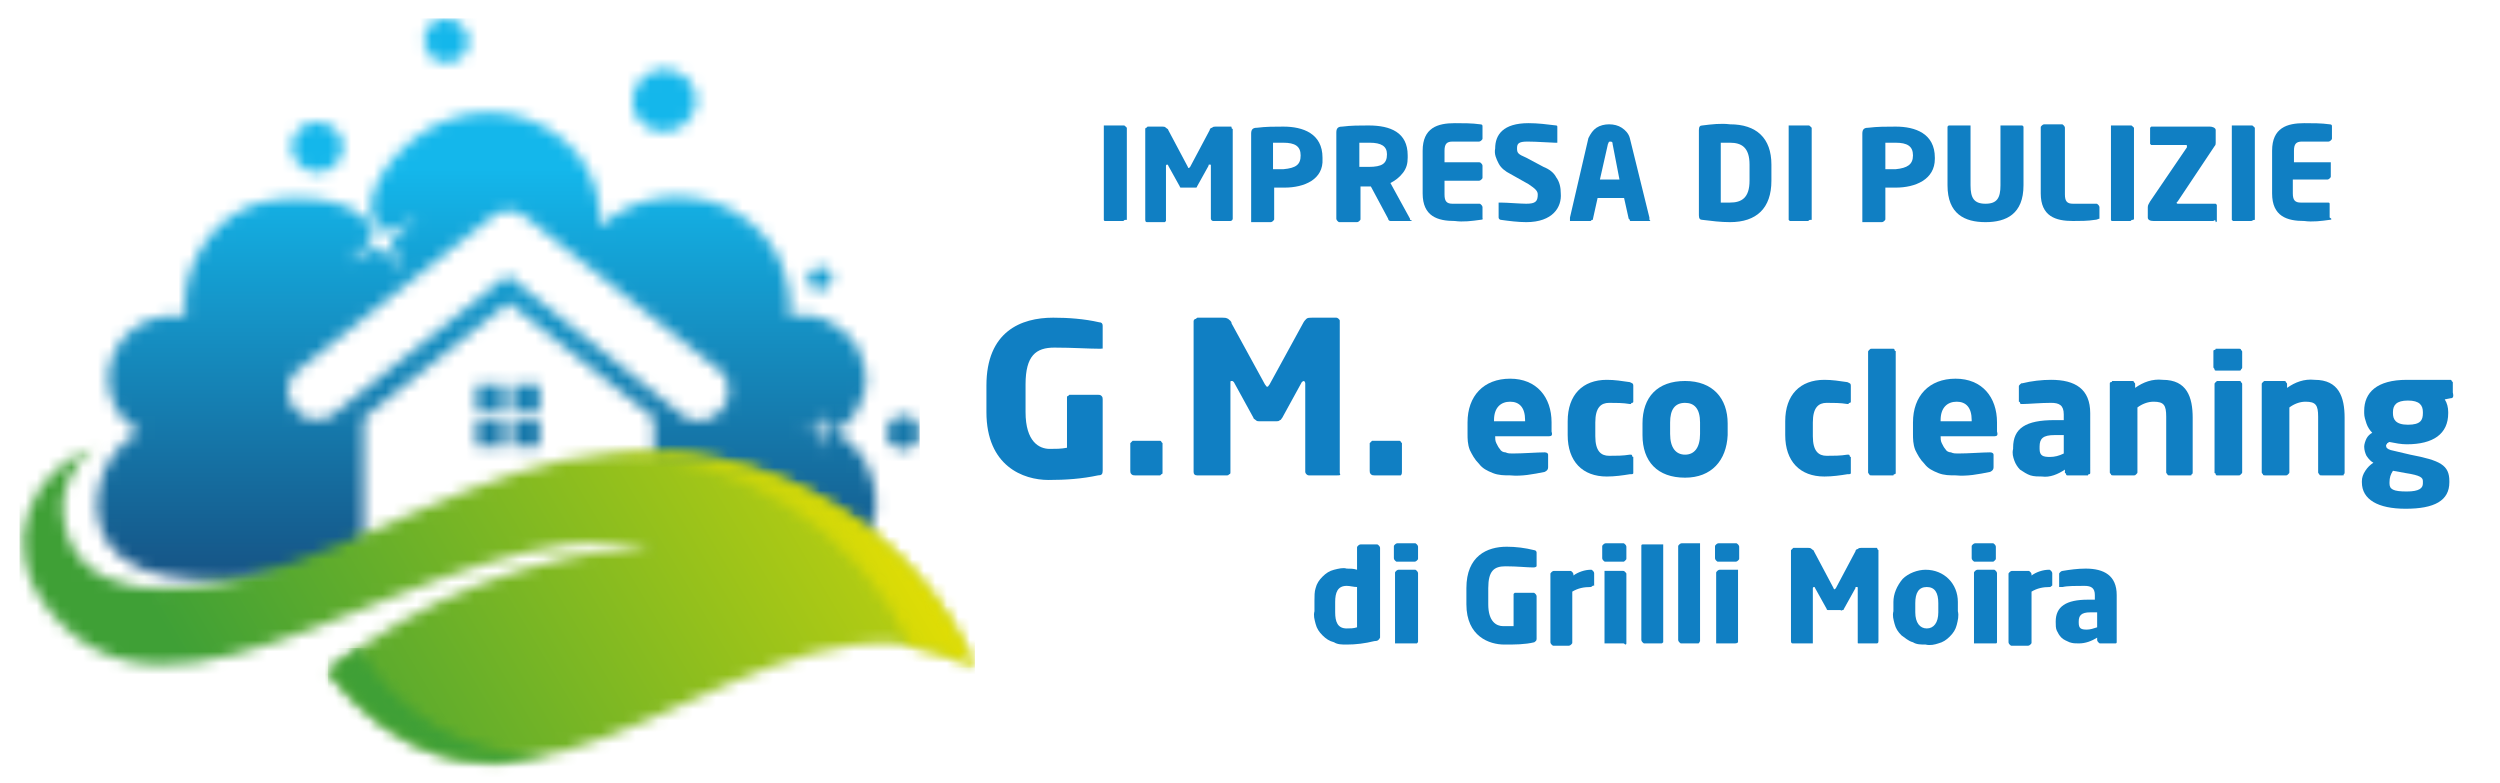 <?xml version="1.0" encoding="utf-8"?>
<!-- Generator: Adobe Illustrator 24.1.0, SVG Export Plug-In . SVG Version: 6.00 Build 0)  -->
<svg version="1.1" id="Livello_1" xmlns="http://www.w3.org/2000/svg" xmlns:xlink="http://www.w3.org/1999/xlink" x="0px" y="0px"
	 viewBox="0 0 217.2 68" style="enable-background:new 0 0 217.2 68;" xml:space="preserve">
<style type="text/css">
	.st0{fill:#FFFFFF;filter:url(#Adobe_OpacityMaskFilter);}
	.st1{mask:url(#mask0_37_882_1_);}
	.st2{fill:url(#SVGID_1_);}
	.st3{fill:#FFFFFF;filter:url(#Adobe_OpacityMaskFilter_1_);}
	.st4{mask:url(#mask1_37_882_1_);}
	.st5{fill:url(#SVGID_2_);}
	.st6{fill:#FFFFFF;filter:url(#Adobe_OpacityMaskFilter_2_);}
	.st7{mask:url(#mask2_37_882_1_);}
	.st8{fill:url(#SVGID_3_);}
	.st9{fill:#FFFFFF;filter:url(#Adobe_OpacityMaskFilter_3_);}
	.st10{mask:url(#mask3_37_882_1_);}
	.st11{fill:url(#SVGID_4_);}
	.st12{fill:#107FC3;}
</style>
<defs>
	<filter id="Adobe_OpacityMaskFilter" filterUnits="userSpaceOnUse" x="7" y="1.6" width="72.9" height="50">
		<feColorMatrix  type="matrix" values="1 0 0 0 0  0 1 0 0 0  0 0 1 0 0  0 0 0 1 0"/>
	</filter>
</defs>
<mask maskUnits="userSpaceOnUse" x="7" y="1.6" width="72.9" height="50" id="mask0_37_882_1_">
	<path class="st0" d="M20.5,23.9c-0.3,0-0.6,0.1-0.9,0.3c-0.3,0.2-0.5,0.4-0.6,0.7c-0.1,0.3-0.2,0.6-0.1,0.9
		c0.1,0.3,0.2,0.6,0.4,0.8c0.2,0.2,0.5,0.4,0.8,0.4c0.3,0.1,0.6,0,0.9-0.1c0.3-0.1,0.5-0.3,0.7-0.6c0.2-0.3,0.3-0.6,0.3-0.9
		c0-0.4-0.2-0.8-0.5-1.1C21.4,24.1,21,23.9,20.5,23.9z M59.5,21.1c-0.3,0-0.6,0.1-0.9,0.3c-0.3,0.2-0.5,0.4-0.6,0.7
		c-0.1,0.3-0.2,0.6-0.1,0.9c0.1,0.3,0.2,0.6,0.4,0.8c0.2,0.2,0.5,0.4,0.8,0.4c0.3,0.1,0.6,0,0.9-0.1c0.3-0.1,0.5-0.3,0.7-0.6
		c0.2-0.3,0.3-0.6,0.3-0.9c0-0.2,0-0.4-0.1-0.6s-0.2-0.4-0.4-0.5c-0.2-0.1-0.3-0.3-0.5-0.3S59.7,21,59.5,21.1L59.5,21.1z M78.4,36.1
		c-0.3,0-0.6,0.1-0.8,0.3c-0.2,0.2-0.4,0.4-0.5,0.7c-0.1,0.3-0.1,0.6-0.1,0.8c0.1,0.3,0.2,0.5,0.4,0.7c0.2,0.2,0.5,0.3,0.8,0.4
		c0.3,0.1,0.6,0,0.9-0.1c0.3-0.1,0.5-0.3,0.7-0.5c0.2-0.2,0.2-0.5,0.2-0.8c0-0.2,0-0.4-0.1-0.6c-0.1-0.2-0.2-0.3-0.3-0.5
		c-0.1-0.1-0.3-0.2-0.5-0.3C78.8,36.1,78.6,36.1,78.4,36.1z M71.3,23.2c-0.2,0-0.4,0.1-0.6,0.2c-0.2,0.1-0.3,0.3-0.4,0.4
		c-0.1,0.2-0.1,0.4-0.1,0.6s0.1,0.4,0.3,0.5c0.1,0.1,0.3,0.2,0.5,0.3c0.2,0,0.4,0,0.6-0.1c0.2-0.1,0.4-0.2,0.5-0.4
		c0.1-0.2,0.2-0.4,0.2-0.6c0-0.3-0.1-0.5-0.3-0.7C71.9,23.3,71.6,23.2,71.3,23.2z M57.7,6c-0.5,0-1.1,0.2-1.5,0.5
		c-0.5,0.3-0.8,0.7-1,1.2c-0.2,0.5-0.3,1-0.2,1.6s0.4,1,0.8,1.4c0.4,0.4,0.9,0.6,1.4,0.7c0.5,0.1,1.1,0,1.6-0.2
		c0.5-0.2,0.9-0.6,1.2-1c0.3-0.4,0.5-1,0.5-1.5c0-0.7-0.3-1.4-0.8-1.9C59.1,6.3,58.4,6,57.7,6z M38.8,1.6c-0.4,0-0.8,0.1-1.1,0.3
		c-0.3,0.2-0.6,0.5-0.7,0.9c-0.1,0.3-0.2,0.7-0.1,1.1c0.1,0.4,0.3,0.7,0.5,1c0.3,0.3,0.6,0.4,1,0.5c0.4,0.1,0.8,0,1.1-0.1
		c0.4-0.1,0.7-0.4,0.9-0.7c0.2-0.3,0.3-0.7,0.3-1.1c0-0.5-0.2-1-0.6-1.3C39.8,1.8,39.3,1.6,38.8,1.6z M27.5,10.6
		c-0.4,0-0.8,0.1-1.2,0.4c-0.4,0.2-0.6,0.6-0.8,1s-0.2,0.8-0.1,1.2c0.1,0.4,0.3,0.8,0.6,1.1c0.3,0.3,0.7,0.5,1.1,0.6
		c0.4,0.1,0.9,0,1.3-0.1c0.4-0.2,0.7-0.4,1-0.8c0.2-0.4,0.4-0.8,0.4-1.2c0-0.6-0.2-1.1-0.6-1.5C28.7,10.8,28.1,10.6,27.5,10.6
		L27.5,10.6z M76.1,43.5c0-1.1-0.3-2.2-0.8-3.2c-0.5-1-1.3-1.8-2.2-2.5c-0.2-0.2-0.4-0.3-0.6-0.3c-0.2,0-0.5,0-0.7,0.1
		c-0.3,0.1-0.3,0.4-0.4,1.6c-0.2-1.8,0.1-1.5-1.8-1.7c1.2-0.1,1.5,0,1.6-0.5c0.1-0.2,0.1-0.6,0.2-1.3c0.2,1.2,0,1.5,0.5,1.6
		c0.2,0.1,0.4,0.1,0.7,0.1c0.2,0,0.4-0.2,0.6-0.3c1-0.8,1.6-1.8,1.9-3c0.3-1.2,0.1-2.4-0.4-3.5c-0.5-1.1-1.4-2-2.5-2.6
		c-1.1-0.6-2.4-0.8-3.6-0.5c0.2-1.9-0.3-3.9-1.2-5.6c-1-1.7-2.5-3-4.3-3.9c-1.8-0.8-3.8-1.1-5.8-0.8s-3.8,1.2-5.2,2.5
		c0.2-2.3-0.5-4.5-1.9-6.3c-1.5-1.8-3.7-3.1-6.1-3.5c-2.4-0.4-4.8,0.1-6.9,1.3c-3.6,2.2-6.3,6.5-4.3,8.5c0.8,0.8,1.1,0.3,3.4-0.8
		c-3,2.5-2.7,1.6-1.1,4.9c-2.5-2.9-1.6-2.6-5-1c2-1.7,2.5-1.8,2.2-2.8c-1.3-3.2-8-3.3-10.9-2c-1.8,0.8-3.3,2.2-4.2,3.9
		c-1,1.7-1.4,3.6-1.2,5.6c-1.3-0.2-2.6,0-3.8,0.6c-1.1,0.6-2,1.6-2.5,2.8c-0.5,1.2-0.5,2.5-0.1,3.7c0.4,1.2,1.3,2.3,2.4,2.9
		c-3.9,2.1-5.1,8.1-1.6,10.9c3.9,3.2,12.7,1.8,21.2,1.6c-0.1-0.3-0.1-0.7-0.1-1V36.3l12.6-10l12.6,10v12.6c0,0.3,0,0.6-0.1,0.9h13.3
		c0.8,0,1.7-0.2,2.4-0.5s1.5-0.8,2-1.4c0.6-0.6,1-1.3,1.3-2.1C76,45.1,76.2,44.3,76.1,43.5z M44.5,36.5v2.3h2.4v-2.3H44.5z
		 M44.5,35.7h2.4v-2.3h-2.4V35.7z M43.7,35.7v-2.3h-2.3v2.3H43.7z M43.7,38.8v-2.3h-2.3v2.3H43.7z M27,42.1
		c-3.6-0.5-2.9,0.1-3.3-3.2c-0.2,1.2-0.2,1.9-0.3,2.3c-0.2,0.8-0.8,0.6-3,0.9c3.6,0.5,2.9-0.1,3.3,3.2c0.3-2.1,0.2-2.7,0.8-2.9
		C25.3,42.2,26.2,42.1,27,42.1z M20.4,35.9c-1.9-0.2-1.5,0-1.8-1.7c-0.1,0.6-0.1,1-0.2,1.3c-0.1,0.4-0.4,0.3-1.6,0.5
		c1.9,0.2,1.5,0,1.8,1.7c0.1-1.1,0.1-1.4,0.4-1.6C19.5,36,19.9,36,20.4,35.9L20.4,35.9z M25.6,32.4l17.2-13.6
		c0.4-0.3,0.9-0.5,1.4-0.5c0.5,0,1,0.2,1.4,0.5l17.2,13.6c0.4,0.4,0.5,1,0.5,1.6c0,0.6-0.2,1.1-0.6,1.6c-0.4,0.4-0.9,0.7-1.4,0.9
		c-0.6,0.1-1.2,0-1.7-0.2L44.1,23.9L28.7,36.2c-0.5,0.3-1.1,0.3-1.7,0.2c-0.6-0.1-1.1-0.4-1.4-0.9c-0.4-0.4-0.6-1-0.6-1.6
		C25,33.4,25.2,32.9,25.6,32.4L25.6,32.4z"/>
</mask>
<g class="st1">
	
		<linearGradient id="SVGID_1_" gradientUnits="userSpaceOnUse" x1="43.288" y1="783.919" x2="43.288" y2="827.42" gradientTransform="matrix(1 0 0 -1 0.138 842.055)">
		<stop  offset="0" style="stop-color:#163E6F"/>
		<stop  offset="1" style="stop-color:#14B7EB"/>
	</linearGradient>
	<path class="st2" d="M79.9,1.6H7v50h72.9V1.6z"/>
</g>
<defs>
	<filter id="Adobe_OpacityMaskFilter_1_" filterUnits="userSpaceOnUse" x="1.7" y="38.1" width="83" height="42.4">
		<feColorMatrix  type="matrix" values="1 0 0 0 0  0 1 0 0 0  0 0 1 0 0  0 0 0 1 0"/>
	</filter>
</defs>
<mask maskUnits="userSpaceOnUse" x="1.7" y="38.1" width="83" height="42.4" id="mask1_37_882_1_">
	<path class="st3" d="M5.5,45c-0.2-1.2,0-2.4,0.5-3.4c0.5-1.1,1.2-2,2.2-2.7c-1.3,0.4-2.5,1.2-3.5,2.1c-1,0.9-1.7,2.1-2.2,3.4
		c-0.5,1.3-0.6,2.6-0.4,3.9c0.2,1.3,0.6,2.6,1.4,3.7c11.2,16.4,34.1-7.8,53-4.6c-10.3,0.8-20,4.6-28,10.9C46.2,80.5,66,47.6,84.7,58
		c-2.6-6-7.1-11.1-12.8-14.4c-5.7-3.4-12.4-4.8-19.1-4.2c-10.5,0.9-21.4,8.2-31.7,10.8C15.7,51.6,6.6,52.5,5.5,45z"/>
</mask>
<g class="st4">
	
		<linearGradient id="SVGID_2_" gradientUnits="userSpaceOnUse" x1="23.744" y1="771.317" x2="91.01" y2="811.137" gradientTransform="matrix(1 0 0 -1 0.138 842.055)">
		<stop  offset="0" style="stop-color:#3FA036"/>
		<stop  offset="1" style="stop-color:#E2DE04"/>
	</linearGradient>
	<path class="st5" d="M84.7,38.1h-83v42.4h83V38.1z"/>
</g>
<defs>
	<filter id="Adobe_OpacityMaskFilter_2_" filterUnits="userSpaceOnUse" x="28.5" y="56.3" width="19.3" height="10.8">
		<feColorMatrix  type="matrix" values="1 0 0 0 0  0 1 0 0 0  0 0 1 0 0  0 0 0 1 0"/>
	</filter>
</defs>
<mask maskUnits="userSpaceOnUse" x="28.5" y="56.3" width="19.3" height="10.8" id="mask2_37_882_1_">
	<path class="st6" d="M31.2,56.3c-0.9,0.6-1.8,1.3-2.7,2c6.2,7.8,12.7,8.8,19.3,7.4c-3.4,0.1-6.7-0.8-9.6-2.4
		C35.2,61.5,32.8,59.2,31.2,56.3"/>
</mask>
<g class="st7">
	
		<linearGradient id="SVGID_3_" gradientUnits="userSpaceOnUse" x1="42.914" y1="783.29" x2="90.732" y2="811.598" gradientTransform="matrix(1 0 0 -1 0.138 842.055)">
		<stop  offset="0" style="stop-color:#3FA036"/>
		<stop  offset="1" style="stop-color:#E2DE04"/>
	</linearGradient>
	<path class="st8" d="M47.8,56.3H28.5v10.8h19.3V56.3z"/>
</g>
<defs>
	<filter id="Adobe_OpacityMaskFilter_3_" filterUnits="userSpaceOnUse" x="52.8" y="38.1" width="31.9" height="19.9">
		<feColorMatrix  type="matrix" values="1 0 0 0 0  0 1 0 0 0  0 0 1 0 0  0 0 0 1 0"/>
	</filter>
</defs>
<mask maskUnits="userSpaceOnUse" x="52.8" y="38.1" width="31.9" height="19.9" id="mask3_37_882_1_">
	<path class="st9" d="M79.1,56.1c2,0.3,3.9,0.9,5.7,1.9c-2.6-6-7.1-11.1-12.8-14.4c-5.7-3.4-12.4-4.8-19.1-4.2
		c5.6,0.1,11,1.7,15.6,4.6C73.1,46.9,76.8,51.1,79.1,56.1z"/>
</mask>
<g class="st10">
	
		<linearGradient id="SVGID_4_" gradientUnits="userSpaceOnUse" x1="25.435" y1="768.456" x2="76.649" y2="798.767" gradientTransform="matrix(1 0 0 -1 0.138 842.055)">
		<stop  offset="0" style="stop-color:#3FA036"/>
		<stop  offset="1" style="stop-color:#E2DE04"/>
	</linearGradient>
	<path class="st11" d="M84.7,38.1H52.8V58h31.9V38.1z"/>
</g>
<path class="st12" d="M95.6,30.3L95.6,30.3c-1,0-2.4-0.1-4-0.1c-1.6,0-2.5,0.7-2.5,3.2v2.4c0,2.6,1.2,3.2,2.1,3.2c0.5,0,1,0,1.5-0.1
	v-4.3c0,0,0-0.1,0-0.1c0,0,0-0.1,0.1-0.1c0,0,0.1-0.1,0.1-0.1c0,0,0.1,0,0.1,0h2.4c0.1,0,0.2,0,0.3,0.1c0.1,0.1,0.1,0.2,0.1,0.3v6.2
	c0,0.3-0.1,0.4-0.4,0.4c-1.4,0.3-2.8,0.4-4.3,0.4c-2.2,0-5.4-1.2-5.4-5.9v-2.3c0-4.7,3-5.9,5.8-5.9c1.3,0,2.7,0.1,4,0.4
	c0.2,0,0.3,0.1,0.3,0.3v2C95.9,30.2,95.8,30.3,95.6,30.3z"/>
<path class="st12" d="M100.8,41.3h-2.2c-0.1,0-0.2,0-0.3-0.1c-0.1-0.1-0.1-0.2-0.1-0.3v-2.3c0,0,0-0.1,0-0.1c0,0,0.1-0.1,0.1-0.1
	c0,0,0.1-0.1,0.1-0.1c0,0,0.1,0,0.1,0h2.2c0,0,0.1,0,0.1,0c0,0,0.1,0,0.1,0.1c0,0,0.1,0.1,0.1,0.1c0,0,0,0.1,0,0.1V41
	c0,0,0,0.1,0,0.1c0,0,0,0.1-0.1,0.1c0,0-0.1,0.1-0.1,0.1C100.9,41.3,100.9,41.3,100.8,41.3z"/>
<path class="st12" d="M116.2,41.3h-2.5c-0.1,0-0.2-0.1-0.2-0.1c-0.1-0.1-0.1-0.2-0.1-0.2v-7.7c0-0.1-0.1-0.2-0.1-0.2
	c0,0-0.1,0-0.2,0.1l-1.7,3.1c-0.1,0.1-0.1,0.2-0.2,0.2c-0.1,0.1-0.2,0.1-0.3,0.1h-1.5c-0.1,0-0.2,0-0.3-0.1
	c-0.1-0.1-0.2-0.1-0.2-0.2l-1.7-3.1c-0.1-0.1-0.1-0.1-0.2-0.1c-0.1,0-0.1,0-0.1,0.2V41c0,0.1,0,0.2-0.1,0.2
	c-0.1,0.1-0.1,0.1-0.2,0.1H104c-0.2,0-0.3-0.1-0.3-0.3V28.2c0-0.1,0-0.2,0-0.3c0-0.1,0.1-0.2,0.2-0.2c0.1-0.1,0.1-0.1,0.2-0.1
	c0.1,0,0.2,0,0.3,0h1.8c0.2,0,0.3,0,0.5,0.1c0.1,0.1,0.3,0.2,0.3,0.4l2.9,5.3c0.1,0.1,0.1,0.2,0.2,0.2c0.1,0,0.1-0.1,0.2-0.2
	l2.9-5.3c0.1-0.2,0.2-0.3,0.3-0.4c0.1-0.1,0.3-0.1,0.5-0.1h1.8c0.1,0,0.2,0,0.3,0c0.1,0,0.2,0.1,0.2,0.1c0.1,0.1,0.1,0.1,0.1,0.2
	c0,0.1,0,0.2,0,0.3v12.9C116.5,41.3,116.4,41.3,116.2,41.3z"/>
<path class="st12" d="M121.6,41.3h-2.2c-0.1,0-0.2,0-0.3-0.1c-0.1-0.1-0.1-0.2-0.1-0.3v-2.3c0,0,0-0.1,0-0.1c0,0,0.1-0.1,0.1-0.1
	c0,0,0.1-0.1,0.1-0.1c0,0,0.1,0,0.1,0h2.2c0,0,0.1,0,0.1,0c0,0,0.1,0,0.1,0.1c0,0,0.1,0.1,0.1,0.1c0,0,0,0.1,0,0.1V41
	c0,0.1,0,0.2-0.1,0.3C121.8,41.3,121.7,41.3,121.6,41.3z"/>
<path class="st12" d="M134.6,37.9h-4.7c0,0.2,0,0.4,0.1,0.6c0.1,0.2,0.2,0.4,0.3,0.5c0.1,0.2,0.3,0.3,0.5,0.3
	c0.2,0.1,0.4,0.1,0.6,0.1c0.9,0,2.2-0.1,2.8-0.1h0c0.2,0,0.3,0.1,0.3,0.2v1.1c0,0.2-0.1,0.3-0.3,0.4c-1,0.2-2,0.4-3,0.3
	c-0.5,0-1,0-1.5-0.2c-0.5-0.2-0.9-0.4-1.2-0.8c-0.4-0.4-0.6-0.8-0.8-1.2c-0.2-0.5-0.2-1-0.2-1.4v-1c0-2.3,1.4-3.8,3.7-3.8
	c2.3,0,3.6,1.6,3.6,3.8v0.8C134.9,37.8,134.8,37.9,134.6,37.9z M132.5,36.5c0-1.1-0.5-1.6-1.3-1.6c-0.8,0-1.4,0.5-1.4,1.6v0.1h2.7
	V36.5z"/>
<path class="st12" d="M141.6,41.2c-0.6,0.1-1.3,0.2-2,0.2c-2.1,0-3.4-1.3-3.4-3.6v-1.2c0-2.3,1.3-3.6,3.4-3.6c0.7,0,1.3,0.1,2,0.2
	c0.2,0.1,0.3,0.1,0.3,0.3v1.3c0,0,0,0.1,0,0.1c0,0,0,0.1-0.1,0.1c0,0-0.1,0-0.1,0.1c0,0-0.1,0-0.1,0c-0.6-0.1-1.2-0.1-1.8-0.1
	c-0.7,0-1.2,0.4-1.2,1.7v1.2c0,1.3,0.5,1.7,1.2,1.7c0.6,0,1.2,0,1.8-0.1c0,0,0.1,0,0.1,0c0,0,0.1,0,0.1,0.1c0,0,0,0.1,0.1,0.1
	c0,0,0,0.1,0,0.1v1.3C141.9,41.2,141.8,41.2,141.6,41.2z"/>
<path class="st12" d="M146.4,41.5c-2.4,0-3.7-1.4-3.7-3.7v-1c0-2.3,1.3-3.7,3.7-3.7c2.4,0,3.7,1.5,3.7,3.7v1
	C150,40,148.7,41.5,146.4,41.5z M147.7,36.7c0-1.2-0.5-1.7-1.3-1.7c-0.9,0-1.3,0.6-1.3,1.7v1c0,1.2,0.5,1.8,1.3,1.8
	c0.8,0,1.3-0.6,1.3-1.8V36.7z"/>
<path class="st12" d="M160.5,41.2c-0.6,0.1-1.3,0.2-2,0.2c-2.1,0-3.4-1.3-3.4-3.6v-1.2c0-2.3,1.3-3.6,3.4-3.6c0.7,0,1.3,0.1,2,0.2
	c0.2,0.1,0.3,0.1,0.3,0.3v1.3c0,0,0,0.1,0,0.1c0,0,0,0.1-0.1,0.1c0,0-0.1,0-0.1,0.1c0,0-0.1,0-0.1,0c-0.6-0.1-1.2-0.1-1.8-0.1
	c-0.7,0-1.2,0.4-1.2,1.7v1.2c0,1.3,0.5,1.7,1.2,1.7c0.6,0,1.2,0,1.8-0.1c0,0,0.1,0,0.1,0c0,0,0.1,0,0.1,0.1c0,0,0,0.1,0.1,0.1
	c0,0,0,0.1,0,0.1v1.3C160.8,41.2,160.7,41.2,160.5,41.2z"/>
<path class="st12" d="M164.4,41.3h-1.8c-0.1,0-0.2,0-0.2-0.1c-0.1-0.1-0.1-0.1-0.1-0.2V30.6c0-0.1,0-0.1,0.1-0.2
	c0.1-0.1,0.1-0.1,0.2-0.1h1.8c0,0,0.1,0,0.1,0c0,0,0.1,0,0.1,0.1c0,0,0,0.1,0.1,0.1c0,0,0,0.1,0,0.1V41c0,0,0,0.1,0,0.1
	c0,0,0,0.1-0.1,0.1c0,0-0.1,0-0.1,0.1C164.5,41.3,164.5,41.3,164.4,41.3z"/>
<path class="st12" d="M173.3,37.9h-4.7c0,0.2,0,0.4,0.1,0.6c0.1,0.2,0.2,0.4,0.3,0.5c0.1,0.2,0.3,0.3,0.5,0.3
	c0.2,0.1,0.4,0.1,0.6,0.1c0.9,0,2.2-0.1,2.8-0.1h0c0.2,0,0.3,0.1,0.3,0.2v1.1c0,0.2-0.1,0.3-0.3,0.4c-1,0.2-2,0.4-3,0.3
	c-0.5,0-1,0-1.5-0.2c-0.5-0.2-0.9-0.4-1.2-0.8c-0.4-0.4-0.6-0.8-0.8-1.2c-0.2-0.5-0.2-1-0.2-1.4v-1c0-2.3,1.4-3.8,3.7-3.8
	s3.6,1.6,3.6,3.8v0.8C173.6,37.8,173.5,37.9,173.3,37.9z M171.3,36.5c0-1.1-0.5-1.6-1.3-1.6c-0.8,0-1.4,0.5-1.4,1.6v0.1h2.7V36.5z"
	/>
<path class="st12" d="M181.3,41.3h-1.6c0,0-0.1,0-0.1,0c0,0-0.1,0-0.1-0.1c0,0,0-0.1-0.1-0.1c0,0,0-0.1,0-0.1v-0.2
	c-0.6,0.4-1.3,0.7-2,0.6c-0.3,0-0.7,0-1-0.1c-0.3-0.1-0.6-0.3-0.9-0.5c-0.2-0.2-0.4-0.5-0.5-0.8c-0.1-0.3-0.2-0.6-0.1-1v-0.1
	c0-1.7,1.1-2.4,3.6-2.4h0.8v-0.5c0-0.8-0.4-1-1.1-1c-0.9,0-2,0.1-2.4,0.1h-0.1c0,0-0.1,0-0.1,0c0,0-0.1,0-0.1-0.1c0,0,0-0.1-0.1-0.1
	c0,0,0-0.1,0-0.1v-1.2c0-0.1,0-0.1,0.1-0.2c0.1-0.1,0.1-0.1,0.2-0.1c0.8-0.2,1.7-0.3,2.5-0.3c2.1,0,3.4,0.8,3.4,2.9V41
	c0,0,0,0.1,0,0.1c0,0,0,0.1-0.1,0.1c0,0-0.1,0-0.1,0.1C181.4,41.3,181.4,41.3,181.3,41.3z M179.3,37.8h-0.8c-1,0-1.3,0.3-1.3,1V39
	c0,0.6,0.3,0.7,0.9,0.7c0.4,0,0.8-0.1,1.2-0.3L179.3,37.8z"/>
<path class="st12" d="M190.3,41.3h-1.8c-0.1,0-0.2,0-0.2-0.1c-0.1-0.1-0.1-0.1-0.1-0.2v-4.8c0-1-0.2-1.3-1.1-1.3
	c-0.5,0-1,0.2-1.4,0.5V41c0,0.1,0,0.1-0.1,0.2c-0.1,0.1-0.1,0.1-0.2,0.1h-1.8c-0.1,0-0.2,0-0.2-0.1c-0.1-0.1-0.1-0.1-0.1-0.2v-7.6
	c0,0,0-0.1,0-0.1c0,0,0-0.1,0.1-0.1c0,0,0.1,0,0.1-0.1c0,0,0.1,0,0.1,0h1.6c0.1,0,0.2,0,0.2,0.1c0.1,0.1,0.1,0.1,0.1,0.2v0.3
	c0.7-0.5,1.5-0.8,2.4-0.7c2.1,0,2.6,1.5,2.6,3.3V41c0,0.1,0,0.2-0.1,0.2C190.4,41.3,190.4,41.3,190.3,41.3z"/>
<path class="st12" d="M194.5,32.2h-1.9c-0.1,0-0.2,0-0.2-0.1s-0.1-0.1-0.1-0.2v-1.3c0,0,0-0.1,0-0.1c0,0,0-0.1,0.1-0.1
	c0,0,0.1,0,0.1-0.1c0,0,0.1,0,0.1,0h1.9c0.1,0,0.2,0,0.2,0.1c0.1,0.1,0.1,0.1,0.1,0.2v1.3c0,0.1,0,0.1-0.1,0.2
	C194.7,32.2,194.6,32.2,194.5,32.2z M194.5,41.3h-1.8c0,0-0.1,0-0.1,0c0,0-0.1,0-0.1-0.1c0,0,0-0.1-0.1-0.1c0,0,0-0.1,0-0.1v-7.6
	c0-0.1,0-0.1,0.1-0.2c0.1-0.1,0.1-0.1,0.2-0.1h1.8c0.1,0,0.2,0,0.2,0.1c0.1,0.1,0.1,0.1,0.1,0.2V41c0,0.1,0,0.1-0.1,0.2
	C194.6,41.3,194.6,41.3,194.5,41.3z"/>
<path class="st12" d="M203.5,41.3h-1.8c-0.1,0-0.2,0-0.2-0.1c-0.1-0.1-0.1-0.1-0.1-0.2v-4.8c0-1-0.2-1.3-1.1-1.3
	c-0.5,0-1,0.2-1.4,0.5V41c0,0.1,0,0.1-0.1,0.2c-0.1,0.1-0.1,0.1-0.2,0.1h-1.8c-0.1,0-0.2,0-0.2-0.1c-0.1-0.1-0.1-0.1-0.1-0.2v-7.6
	c0-0.1,0-0.1,0.1-0.2c0.1-0.1,0.1-0.1,0.2-0.1h1.6c0.1,0,0.2,0,0.2,0.1c0.1,0.1,0.1,0.1,0.1,0.2v0.3c0.7-0.5,1.5-0.8,2.4-0.7
	c2.1,0,2.6,1.5,2.6,3.3V41c0,0.1,0,0.2-0.1,0.2C203.7,41.3,203.6,41.3,203.5,41.3z"/>
<path class="st12" d="M212.9,34.6l-0.5,0.1c0.2,0.3,0.3,0.7,0.3,1.1v0.1c0,1.8-1.3,2.7-3.6,2.7c-0.5,0-1-0.1-1.5-0.2
	c-0.1,0-0.1,0.1-0.2,0.1c0,0.1-0.1,0.1-0.1,0.2c0,0.2,0.1,0.3,0.4,0.4l1.7,0.4c2.6,0.5,3.4,0.9,3.4,2.3v0.1c0,1.6-1.3,2.3-3.8,2.3
	c-2.4,0-3.8-0.8-3.8-2.3v-0.1c0-0.3,0.1-0.6,0.3-0.9c0.2-0.3,0.4-0.5,0.7-0.7c-0.2-0.1-0.4-0.3-0.6-0.6c-0.1-0.2-0.2-0.5-0.2-0.8
	c0-0.2,0.1-0.5,0.2-0.7c0.1-0.2,0.3-0.4,0.5-0.5c-0.2-0.2-0.4-0.5-0.5-0.8c-0.1-0.3-0.2-0.6-0.2-0.9v-0.2c0-1.6,1.1-2.7,3.7-2.7h3.7
	c0,0,0.1,0,0.1,0c0,0,0.1,0,0.1,0.1c0,0,0.1,0.1,0.1,0.1c0,0,0,0.1,0,0.1v0.8C213.2,34.5,213.1,34.6,212.9,34.6z M210.5,41.8
	c0-0.3-0.2-0.5-1.5-0.7l-1.1-0.2c-0.2,0.3-0.3,0.6-0.3,1v0.1c0,0.5,0.3,0.7,1.5,0.7c1.1,0,1.4-0.3,1.4-0.7V41.8z M210.5,35.8
	c0-0.6-0.3-1-1.3-1c-1,0-1.3,0.4-1.3,1v0.1c0,0.5,0.2,1,1.3,1c1.1,0,1.3-0.4,1.3-1V35.8z"/>
<path class="st12" d="M119.4,55.7c-0.8,0.2-1.6,0.3-2.4,0.3c-0.4,0-0.8,0-1.1-0.2c-0.4-0.1-0.7-0.3-1-0.6s-0.5-0.6-0.6-1
	c-0.1-0.4-0.2-0.7-0.1-1.1v-0.9c0-0.4,0-0.8,0.1-1.1c0.1-0.4,0.3-0.7,0.6-1c0.3-0.3,0.6-0.5,1-0.6c0.4-0.1,0.8-0.2,1.1-0.1
	c0.3,0,0.6,0,0.9,0.1v-1.9c0-0.1,0-0.1,0.1-0.2c0,0,0.1-0.1,0.2-0.1h1.4c0.1,0,0.1,0,0.2,0.1c0,0,0.1,0.1,0.1,0.2v7.8
	C119.8,55.6,119.7,55.7,119.4,55.7z M117.9,51c-0.3,0-0.6-0.1-0.9-0.1c-0.8,0-1,0.6-1,1.4v0.9c0,0.8,0.2,1.4,1,1.4
	c0.3,0,0.6,0,0.9-0.1V51z"/>
<path class="st12" d="M122.9,48.8h-1.5c-0.1,0-0.1,0-0.2-0.1c0,0-0.1-0.1-0.1-0.2v-1c0-0.1,0-0.1,0.1-0.2c0,0,0.1-0.1,0.2-0.1h1.5
	c0.1,0,0.1,0,0.2,0.1c0,0,0.1,0.1,0.1,0.2v1c0,0.1,0,0.1-0.1,0.2C123,48.8,122.9,48.8,122.9,48.8z M122.8,55.9h-1.4c0,0-0.1,0-0.1,0
	c0,0-0.1,0-0.1,0c0,0,0,0,0-0.1c0,0,0-0.1,0-0.1v-5.9c0-0.1,0-0.1,0.1-0.2c0,0,0.1-0.1,0.2-0.1h1.4c0.1,0,0.1,0,0.2,0.1
	c0,0,0.1,0.1,0.1,0.2v5.9c0,0.1,0,0.1-0.1,0.2C122.9,55.9,122.9,55.9,122.8,55.9z"/>
<path class="st12" d="M133.2,49.3c-0.5,0-1.4-0.1-2.4-0.1c-1,0-1.5,0.4-1.5,1.9v1.4c0,1.5,0.7,1.9,1.3,1.9c0.3,0,0.6,0,0.9,0v-2.6
	c0,0,0-0.1,0-0.1c0,0,0-0.1,0-0.1c0,0,0,0,0.1-0.1c0,0,0.1,0,0.1,0h1.5c0.1,0,0.1,0,0.2,0.1c0,0,0.1,0.1,0.1,0.2v3.7
	c0,0.2-0.1,0.2-0.2,0.3c-0.8,0.2-1.7,0.2-2.6,0.2c-1.3,0-3.3-0.7-3.3-3.5v-1.4c0-2.8,1.8-3.6,3.5-3.6c0.8,0,1.6,0.1,2.4,0.3
	c0.1,0,0.2,0.1,0.2,0.2v1.2C133.4,49.3,133.3,49.3,133.2,49.3z"/>
<path class="st12" d="M138.2,51L138.2,51c-0.6,0-1.1,0.1-1.6,0.4v4.4c0,0.1,0,0.1-0.1,0.2c0,0-0.1,0.1-0.2,0.1H135
	c-0.1,0-0.1,0-0.2-0.1c0,0-0.1-0.1-0.1-0.2v-5.9c0-0.1,0-0.1,0.1-0.2c0,0,0.1-0.1,0.2-0.1h1.4c0.1,0,0.1,0,0.2,0.1
	c0,0,0.1,0.1,0.1,0.2V50c0.4-0.3,1-0.5,1.5-0.5c0.1,0,0.1,0,0.2,0.1c0,0,0.1,0.1,0.1,0.2v1.1C138.4,50.8,138.3,51,138.2,51z"/>
<path class="st12" d="M141,48.8h-1.5c-0.1,0-0.1,0-0.2-0.1c0,0-0.1-0.1-0.1-0.2v-1c0-0.1,0-0.1,0.1-0.2c0,0,0.1-0.1,0.2-0.1h1.5
	c0.1,0,0.1,0,0.2,0.1c0,0,0.1,0.1,0.1,0.2v1c0,0.1,0,0.1-0.1,0.2C141.1,48.8,141.1,48.8,141,48.8z M141,55.9h-1.4c0,0-0.1,0-0.1,0
	c0,0-0.1,0-0.1,0c0,0,0,0,0-0.1c0,0,0-0.1,0-0.1v-5.9c0,0,0-0.1,0-0.1c0,0,0-0.1,0-0.1c0,0,0,0,0.1,0c0,0,0.1,0,0.1,0h1.4
	c0.1,0,0.1,0,0.2,0.1s0.1,0.1,0.1,0.2v5.9c0,0,0,0.1,0,0.1c0,0,0,0.1-0.1,0.1C141.1,55.9,141.1,55.9,141,55.9
	C141,55.9,141,55.9,141,55.9L141,55.9z"/>
<path class="st12" d="M144.3,55.9h-1.4c-0.1,0-0.1,0-0.2-0.1c0,0-0.1-0.1-0.1-0.2v-8.1c0,0,0-0.1,0-0.1c0,0,0-0.1,0.1-0.1
	c0,0,0,0,0.1,0c0,0,0.1,0,0.1,0h1.4c0,0,0.1,0,0.1,0c0,0,0.1,0,0.1,0c0,0,0,0,0,0.1c0,0,0,0.1,0,0.1v8.1c0,0,0,0.1,0,0.1
	c0,0,0,0.1,0,0.1C144.4,55.9,144.4,55.9,144.3,55.9C144.3,55.9,144.3,55.9,144.3,55.9z"/>
<path class="st12" d="M147.5,55.9h-1.4c-0.1,0-0.1,0-0.2-0.1c0,0-0.1-0.1-0.1-0.2v-8.1c0-0.1,0-0.1,0.1-0.2c0,0,0.1-0.1,0.2-0.1h1.4
	c0,0,0.1,0,0.1,0c0,0,0.1,0,0.1,0c0,0,0,0,0,0.1c0,0,0,0.1,0,0.1v8.1c0,0,0,0.1,0,0.1c0,0,0,0.1,0,0.1
	C147.6,55.9,147.6,55.9,147.5,55.9C147.5,55.9,147.5,55.9,147.5,55.9z"/>
<path class="st12" d="M150.8,48.8h-1.5c-0.1,0-0.1,0-0.2-0.1c0,0-0.1-0.1-0.1-0.2v-1c0-0.1,0-0.1,0.1-0.2c0,0,0.1-0.1,0.2-0.1h1.5
	c0.1,0,0.1,0,0.2,0.1c0,0,0.1,0.1,0.1,0.2v1c0,0.1,0,0.1-0.1,0.2C150.9,48.8,150.8,48.8,150.8,48.8z M150.7,55.9h-1.4
	c0,0-0.1,0-0.1,0c0,0-0.1,0-0.1,0c0,0,0,0,0-0.1c0,0,0-0.1,0-0.1v-5.9c0-0.1,0-0.1,0.1-0.2c0,0,0.1-0.1,0.2-0.1h1.4c0,0,0.1,0,0.1,0
	c0,0,0.1,0,0.1,0c0,0,0,0,0,0.1c0,0,0,0.1,0,0.1v5.9c0,0,0,0.1,0,0.1c0,0,0,0.1,0,0.1C150.9,55.9,150.8,55.9,150.7,55.9
	C150.8,55.9,150.8,55.9,150.7,55.9z"/>
<path class="st12" d="M163,55.9h-1.5c-0.1,0-0.1,0-0.1-0.1c0,0,0-0.1,0-0.1v-4.6c0-0.1,0-0.1-0.1-0.1c-0.1,0-0.1,0-0.1,0.1l-1,1.8
	c0,0.1-0.1,0.1-0.1,0.1c-0.1,0-0.1,0.1-0.2,0h-0.9c-0.1,0-0.1,0-0.2,0c-0.1,0-0.1-0.1-0.1-0.1l-1-1.8c0-0.1-0.1-0.1-0.1-0.1
	c0,0-0.1,0-0.1,0.1v4.6c0,0,0,0.1,0,0.1c0,0,0,0,0,0.1c0,0,0,0-0.1,0c0,0-0.1,0-0.1,0h-1.5c-0.1,0-0.2,0-0.2-0.2V48
	c0-0.1,0-0.1,0-0.2c0,0,0.1-0.1,0.1-0.1c0,0,0.1-0.1,0.1-0.1c0,0,0.1,0,0.2,0h1.1c0.1,0,0.2,0,0.3,0.1c0.1,0.1,0.2,0.1,0.2,0.2
	l1.7,3.2c0,0.1,0.1,0.1,0.1,0.1c0,0,0.1-0.1,0.1-0.1l1.7-3.2c0-0.1,0.1-0.2,0.2-0.2c0.1-0.1,0.2-0.1,0.3-0.1h1.1c0.1,0,0.1,0,0.2,0
	c0.1,0,0.1,0,0.1,0.1c0,0,0.1,0.1,0.1,0.1c0,0,0,0.1,0,0.2v7.7C163.2,55.9,163.1,55.9,163,55.9z"/>
<path class="st12" d="M167.3,56c-0.4,0-0.8,0-1.1-0.2c-0.4-0.1-0.7-0.4-1-0.6c-0.3-0.3-0.5-0.6-0.6-1c-0.1-0.4-0.2-0.7-0.1-1.1v-0.8
	c0-0.7,0.3-1.4,0.8-2c0.5-0.5,1.3-0.8,2-0.8c0.8,0,1.5,0.3,2,0.8c0.5,0.5,0.8,1.2,0.8,2v0.8c0.1,0.4,0,0.8-0.1,1.2
	c-0.1,0.4-0.3,0.7-0.6,1c-0.3,0.3-0.6,0.5-1,0.6C168.1,56,167.7,56.1,167.3,56z M168.4,52.4c0-0.9-0.3-1.4-1-1.4c-0.7,0-1,0.5-1,1.4
	v0.8c0,0.9,0.4,1.4,1,1.4s1-0.5,1-1.4V52.4z"/>
<path class="st12" d="M173.1,48.8h-1.5c-0.1,0-0.1,0-0.2-0.1c0,0-0.1-0.1-0.1-0.2v-1c0-0.1,0-0.1,0.1-0.2c0,0,0.1-0.1,0.2-0.1h1.5
	c0.1,0,0.1,0,0.2,0.1c0,0,0.1,0.1,0.1,0.2v1c0,0.1,0,0.1-0.1,0.2C173.2,48.8,173.2,48.8,173.1,48.8z M173.1,55.9h-1.4
	c0,0-0.1,0-0.1,0c0,0-0.1,0-0.1,0c0,0,0,0,0-0.1c0,0,0-0.1,0-0.1v-5.9c0-0.1,0-0.1,0.1-0.2c0,0,0.1-0.1,0.2-0.1h1.4
	c0.1,0,0.1,0,0.2,0.1c0,0,0.1,0.1,0.1,0.2v5.9c0,0,0,0.1,0,0.1c0,0,0,0.1-0.1,0.1C173.2,55.9,173.2,55.9,173.1,55.9
	C173.1,55.9,173.1,55.9,173.1,55.9L173.1,55.9z"/>
<path class="st12" d="M178.1,51L178.1,51c-0.6,0-1.1,0.1-1.6,0.4v4.4c0,0.1,0,0.1-0.1,0.2c0,0-0.1,0.1-0.2,0.1h-1.4
	c-0.1,0-0.1,0-0.2-0.1c0,0-0.1-0.1-0.1-0.2v-5.9c0-0.1,0-0.1,0.1-0.2c0,0,0.1-0.1,0.2-0.1h1.4c0.1,0,0.1,0,0.2,0.1
	c0,0,0.1,0.1,0.1,0.2V50c0.4-0.3,1-0.5,1.5-0.5c0.1,0,0.1,0,0.2,0.1c0,0,0.1,0.1,0.1,0.2v1.1C178.3,50.8,178.2,51,178.1,51z"/>
<path class="st12" d="M183.8,55.9h-1.3c-0.1,0-0.1,0-0.2-0.1c0,0-0.1-0.1-0.1-0.2v-0.2c-0.5,0.3-1,0.5-1.6,0.5c-0.3,0-0.5,0-0.8-0.1
	c-0.2-0.1-0.5-0.2-0.7-0.4c-0.2-0.2-0.3-0.4-0.4-0.6c-0.1-0.2-0.1-0.5-0.1-0.8V54c0-1.3,0.9-1.9,2.8-1.9h0.6v-0.4
	c0-0.6-0.3-0.8-0.9-0.8c-0.7,0-1.5,0-1.9,0.1h-0.1c0,0-0.1,0-0.1,0c0,0,0,0-0.1,0c0,0,0,0,0-0.1c0,0,0-0.1,0-0.1v-0.9
	c0-0.1,0-0.1,0.1-0.2c0,0,0.1-0.1,0.2-0.1c0.6-0.1,1.3-0.2,2-0.2c1.6,0,2.7,0.6,2.7,2.3v4c0,0,0,0.1,0,0.1c0,0,0,0.1-0.1,0.1
	C184,55.9,183.9,55.9,183.8,55.9C183.9,55.9,183.8,55.9,183.8,55.9z M182.2,53.2h-0.6c-0.8,0-1,0.3-1,0.8v0.1c0,0.5,0.2,0.6,0.7,0.6
	c0.3,0,0.6-0.1,0.9-0.2L182.2,53.2z"/>
<path class="st12" d="M97.6,19.2h-1.5c0,0-0.1,0-0.1,0c0,0-0.1,0-0.1-0.1c0,0,0,0,0-0.1c0,0,0-0.1,0-0.1v-7.8c0,0,0-0.1,0-0.1
	c0,0,0-0.1,0-0.1c0,0,0,0,0.1,0c0,0,0.1,0,0.1,0h1.5c0.1,0,0.1,0,0.2,0.1c0,0,0.1,0.1,0.1,0.1v7.8c0,0,0,0.1,0,0.1c0,0,0,0.1,0,0.1
	C97.7,19.1,97.7,19.1,97.6,19.2C97.6,19.2,97.6,19.2,97.6,19.2z"/>
<path class="st12" d="M106.9,19.2h-1.5c-0.1,0-0.2-0.1-0.2-0.2v-4.6c0-0.1,0-0.1-0.1-0.1s-0.1,0-0.1,0.1l-1,1.8
	c0,0.1-0.1,0.1-0.1,0.1c-0.1,0-0.1,0-0.2,0h-0.9c-0.1,0-0.1,0-0.2,0c-0.1,0-0.1-0.1-0.1-0.1l-1-1.8c0-0.1-0.1-0.1-0.1-0.1
	c0,0-0.1,0-0.1,0.1v4.6c0,0.1,0,0.1,0,0.2c0,0-0.1,0.1-0.1,0.1h-1.5c-0.1,0-0.2,0-0.2-0.2v-7.7c0-0.1,0-0.1,0-0.2c0,0,0-0.1,0.1-0.1
	c0,0,0.1-0.1,0.1-0.1s0.1,0,0.2,0h1.1c0.1,0,0.2,0,0.3,0.1c0.1,0.1,0.2,0.1,0.2,0.2l1.7,3.2c0,0.1,0.1,0.1,0.1,0.1
	c0,0,0.1-0.1,0.1-0.1l1.7-3.2c0-0.1,0.1-0.2,0.2-0.2c0.1-0.1,0.2-0.1,0.3-0.1h1.1c0.1,0,0.1,0,0.2,0c0.1,0,0.1,0,0.1,0.1
	s0.1,0.1,0.1,0.1c0,0,0,0.1,0,0.2V19C107.1,19.1,107,19.2,106.9,19.2z"/>
<path class="st12" d="M111.6,16.3c-0.3,0-0.6,0-0.9,0V19c0,0.1,0,0.1-0.1,0.2c0,0-0.1,0.1-0.2,0.1h-1.5c0,0-0.1,0-0.1,0
	c0,0-0.1,0-0.1,0c0,0,0,0,0-0.1c0,0,0-0.1,0-0.1v-7.5c0-0.4,0.2-0.5,0.5-0.5c0.8-0.1,1.5-0.1,2.3-0.1c1.7,0,3.4,0.6,3.4,2.7v0.1
	C115,15.6,113.3,16.3,111.6,16.3z M113,13.5c0-0.8-0.5-1.1-1.5-1.1h-0.9v2.3h0.9C112.6,14.6,113,14.3,113,13.5L113,13.5z"/>
<path class="st12" d="M122.5,19.2h-1.7c-0.1,0-0.2-0.1-0.2-0.2l-1.5-2.8h-0.1h-0.8v2.8c0,0.1,0,0.1-0.1,0.2c0,0-0.1,0.1-0.2,0.1
	h-1.5c-0.1,0-0.1,0-0.2-0.1c0,0-0.1-0.1-0.1-0.2v-7.5c0-0.4,0.2-0.5,0.5-0.5c0.8-0.1,1.5-0.1,2.3-0.1c1.9,0,3.4,0.6,3.4,2.6v0.2
	c0,0.5-0.1,0.9-0.4,1.3c-0.3,0.4-0.7,0.7-1.1,0.9l1.7,3.1c0,0,0,0.1,0,0.1C122.7,19.1,122.7,19.2,122.5,19.2z M120.5,13.4
	c0-0.7-0.5-1-1.5-1h-0.9v2.1c0.1,0,0.7,0,0.8,0C120.1,14.5,120.5,14.2,120.5,13.4L120.5,13.4z"/>
<path class="st12" d="M128.6,19.1c-0.7,0.1-1.5,0.2-2.2,0.1c-1.5,0-2.8-0.4-2.8-2.4v-3.7c0-2,1.3-2.4,2.8-2.4c0.7,0,1.5,0,2.2,0.1
	c0.2,0,0.2,0.1,0.2,0.2v1c0,0.1,0,0.1-0.1,0.2c0,0-0.1,0.1-0.2,0.1h-2.3c-0.5,0-0.7,0.2-0.7,0.8v1h3c0.1,0,0.1,0,0.2,0.1
	c0,0,0.1,0.1,0.1,0.2v1c0,0.1,0,0.1-0.1,0.2c0,0-0.1,0.1-0.2,0.1h-3v1.2c0,0.6,0.2,0.8,0.7,0.8h2.3c0.1,0,0.1,0,0.2,0.1
	c0,0,0.1,0.1,0.1,0.2v1C128.9,19,128.8,19.1,128.6,19.1z"/>
<path class="st12" d="M132.6,19.3c-0.7,0-1.5-0.1-2.2-0.2c-0.1,0-0.2-0.1-0.2-0.2v-1.1c0,0,0-0.1,0-0.1c0,0,0-0.1,0-0.1
	c0,0,0,0,0.1,0c0,0,0.1,0,0.1,0c0.5,0,1.7,0.1,2.2,0.1c0.8,0,1-0.2,1-0.8c0-0.3-0.2-0.5-0.8-0.9l-1.6-0.9c-0.4-0.2-0.8-0.5-1-0.9
	c-0.2-0.4-0.4-0.8-0.3-1.3c0-1.2,0.7-2.2,2.9-2.2c0.8,0,1.6,0.1,2.4,0.2c0,0,0.1,0,0.1,0.1c0,0,0,0.1,0,0.1v1.1c0,0,0,0.1,0,0.1
	c0,0,0,0,0,0.1c0,0,0,0-0.1,0c0,0-0.1,0-0.1,0c-0.3,0-1.6-0.1-2.4-0.1c-0.8,0-0.9,0.2-0.9,0.6c0,0.4,0.1,0.5,0.8,0.8l1.5,0.8
	c0.5,0.2,0.9,0.5,1.1,0.9c0.3,0.4,0.4,0.9,0.4,1.4C135.7,18,134.9,19.3,132.6,19.3z"/>
<path class="st12" d="M143.3,19.2h-1.6c-0.1,0-0.1,0-0.1-0.1c0,0-0.1-0.1-0.1-0.1l-0.4-1.8h-2.3l-0.4,1.8c0,0.1,0,0.1-0.1,0.1
	c0,0-0.1,0.1-0.1,0.1h-1.6c0,0-0.1,0-0.1,0c0,0,0,0-0.1,0c0,0,0,0,0-0.1c0,0,0,0,0-0.1c0,0,0,0,0-0.1L138,12
	c0.2-0.4,0.4-0.7,0.7-0.9c0.3-0.2,0.7-0.3,1.1-0.3c0.4,0,0.8,0.1,1.1,0.3c0.3,0.2,0.6,0.5,0.7,0.9l1.7,6.9c0,0,0,0,0,0.1
	c0,0,0,0.1,0,0.1C143.4,19.1,143.4,19.2,143.3,19.2z M140.1,12.5c0-0.1,0-0.2-0.2-0.2c-0.2,0-0.1,0.1-0.2,0.2l-0.7,3.1h1.7
	L140.1,12.5z"/>
<path class="st12" d="M150.3,19.3c-0.8,0-1.6-0.1-2.4-0.2c-0.2,0-0.3-0.1-0.3-0.4v-7.4c0-0.3,0.1-0.4,0.3-0.4
	c0.8-0.1,1.6-0.2,2.4-0.1c2.3,0,3.6,1.2,3.6,3.5v1.4C153.9,18.1,152.6,19.3,150.3,19.3z M152,14.3c0-1.5-0.7-1.9-1.7-1.9
	c-0.3,0-0.7,0-0.8,0v5.2c0.2,0,0.5,0,0.8,0c1,0,1.7-0.4,1.7-1.9V14.3z"/>
<path class="st12" d="M157.1,19.2h-1.5c0,0-0.1,0-0.1,0c0,0,0,0-0.1-0.1c0,0,0,0,0-0.1c0,0,0-0.1,0-0.1v-7.8c0,0,0-0.1,0-0.1
	c0,0,0,0,0-0.1c0,0,0,0,0.1,0c0,0,0.1,0,0.1,0h1.5c0.1,0,0.1,0,0.2,0.1c0,0,0.1,0.1,0.1,0.1v7.8c0,0,0,0.1,0,0.1c0,0,0,0.1,0,0.1
	C157.2,19.1,157.2,19.1,157.1,19.2C157.1,19.2,157.1,19.2,157.1,19.2z"/>
<path class="st12" d="M164.7,16.3c-0.3,0-0.6,0-0.9,0V19c0,0.1,0,0.1-0.1,0.2c0,0-0.1,0.1-0.2,0.1h-1.5c0,0-0.1,0-0.1,0
	c0,0-0.1,0-0.1,0c0,0,0,0,0-0.1c0,0,0-0.1,0-0.1v-7.5c0-0.4,0.2-0.5,0.5-0.5c0.8-0.1,1.6-0.1,2.4-0.1c1.7,0,3.4,0.6,3.4,2.7v0.1
	C168.1,15.6,166.4,16.3,164.7,16.3z M166.2,13.5c0-0.8-0.5-1.1-1.5-1.1h-0.9v2.3h0.9C165.7,14.6,166.2,14.3,166.2,13.5L166.2,13.5z"
	/>
<path class="st12" d="M172.5,19.3c-1.8,0-3.3-0.7-3.3-3.2v-5c0,0,0-0.1,0-0.1c0,0,0,0,0.1-0.1c0,0,0,0,0.1,0c0,0,0.1,0,0.1,0h1.5
	c0,0,0.1,0,0.1,0c0,0,0.1,0,0.1,0c0,0,0,0,0,0.1c0,0,0,0.1,0,0.1v5c0,1.1,0.3,1.6,1.3,1.6c1,0,1.3-0.5,1.3-1.6v-5c0,0,0-0.1,0-0.1
	c0,0,0-0.1,0-0.1c0,0,0,0,0.1,0c0,0,0.1,0,0.1,0h1.5c0,0,0.1,0,0.1,0c0,0,0.1,0,0.1,0c0,0,0,0,0.1,0.1c0,0,0,0.1,0,0.1v5
	C175.8,18.6,174.3,19.3,172.5,19.3z"/>
<path class="st12" d="M182,19.1c-0.6,0.1-1.3,0.1-1.9,0.1c-1.5,0-2.8-0.4-2.8-2.4v-5.7c0-0.1,0-0.1,0.1-0.2c0,0,0.1-0.1,0.2-0.1h1.5
	c0.1,0,0.1,0,0.2,0.1c0,0,0.1,0.1,0.1,0.2v5.8c0,0.6,0.2,0.8,0.7,0.8h2c0.1,0,0.1,0,0.2,0.1c0,0,0.1,0.1,0.1,0.2v1
	C182.3,19,182.2,19.1,182,19.1z"/>
<path class="st12" d="M185.1,19.2h-1.5c0,0-0.1,0-0.1,0s-0.1,0-0.1-0.1c0,0,0,0,0-0.1c0,0,0-0.1,0-0.1v-7.8c0,0,0-0.1,0-0.1
	c0,0,0-0.1,0-0.1c0,0,0,0,0.1,0c0,0,0.1,0,0.1,0h1.5c0.1,0,0.1,0,0.2,0.1c0,0,0.1,0.1,0.1,0.1v7.8c0,0,0,0.1,0,0.1
	c0,0,0,0.1-0.1,0.1C185.2,19.1,185.2,19.1,185.1,19.2C185.1,19.2,185.1,19.2,185.1,19.2z"/>
<path class="st12" d="M192.3,19.2h-5.2c-0.3,0-0.5-0.1-0.5-0.3v-0.9c0-0.2,0.1-0.3,0.2-0.5l3.2-4.7c0,0,0-0.1,0-0.1
	c0-0.1,0-0.1-0.1-0.1h-2.8c0,0-0.1,0-0.1,0c0,0-0.1,0-0.1,0c0,0,0,0-0.1-0.1c0,0,0-0.1,0-0.1v-1.2c0,0,0-0.1,0-0.1c0,0,0,0,0.1-0.1
	c0,0,0,0,0.1,0c0,0,0.1,0,0.1,0h4.9c0.2,0,0.5,0.1,0.5,0.3c0,0.1,0,0.2,0,0.3c0,0.3,0,0.8,0,0.8c0,0.1,0,0.2-0.1,0.3l-3.2,4.8
	c0,0-0.1,0.1-0.1,0.1c0,0,0,0.1,0.1,0.1h3.1c0,0,0.1,0,0.1,0c0,0,0.1,0,0.1,0c0,0,0,0,0.1,0.1c0,0,0,0.1,0,0.1v1.2c0,0,0,0.1,0,0.1
	c0,0,0,0.1-0.1,0.1C192.5,19.1,192.4,19.1,192.3,19.2C192.4,19.2,192.3,19.2,192.3,19.2z"/>
<path class="st12" d="M195.6,19.2h-1.5c0,0-0.1,0-0.1,0c0,0,0,0-0.1-0.1c0,0,0,0,0-0.1c0,0,0-0.1,0-0.1v-7.8c0,0,0-0.1,0-0.1
	c0,0,0,0,0-0.1c0,0,0,0,0.1,0c0,0,0.1,0,0.1,0h1.5c0.1,0,0.1,0,0.2,0.1c0,0,0.1,0.1,0.1,0.1v7.8c0,0,0,0.1,0,0.1c0,0,0,0.1,0,0.1
	C195.8,19.1,195.8,19.1,195.6,19.2C195.7,19.2,195.7,19.2,195.6,19.2z"/>
<path class="st12" d="M202.4,19.1c-0.7,0.1-1.5,0.2-2.2,0.1c-1.5,0-2.8-0.4-2.8-2.4v-3.7c0-2,1.3-2.4,2.8-2.4c0.7,0,1.5,0,2.2,0.1
	c0.2,0,0.2,0.1,0.2,0.2v1c0,0.1,0,0.1-0.1,0.2c0,0-0.1,0.1-0.2,0.1h-2.3c-0.5,0-0.7,0.2-0.7,0.8v1h3c0,0,0.1,0,0.1,0
	c0,0,0.1,0,0.1,0c0,0,0,0,0,0.1c0,0,0,0.1,0,0.1v1c0,0.1,0,0.1-0.1,0.2c0,0-0.1,0.1-0.2,0.1h-3v1.2c0,0.6,0.2,0.8,0.7,0.8h2.3
	c0,0,0.1,0,0.1,0c0,0,0.1,0,0.1,0.1c0,0,0,0,0,0.1c0,0,0,0.1,0,0.1v1C202.6,19,202.6,19.1,202.4,19.1z"/>
</svg>
